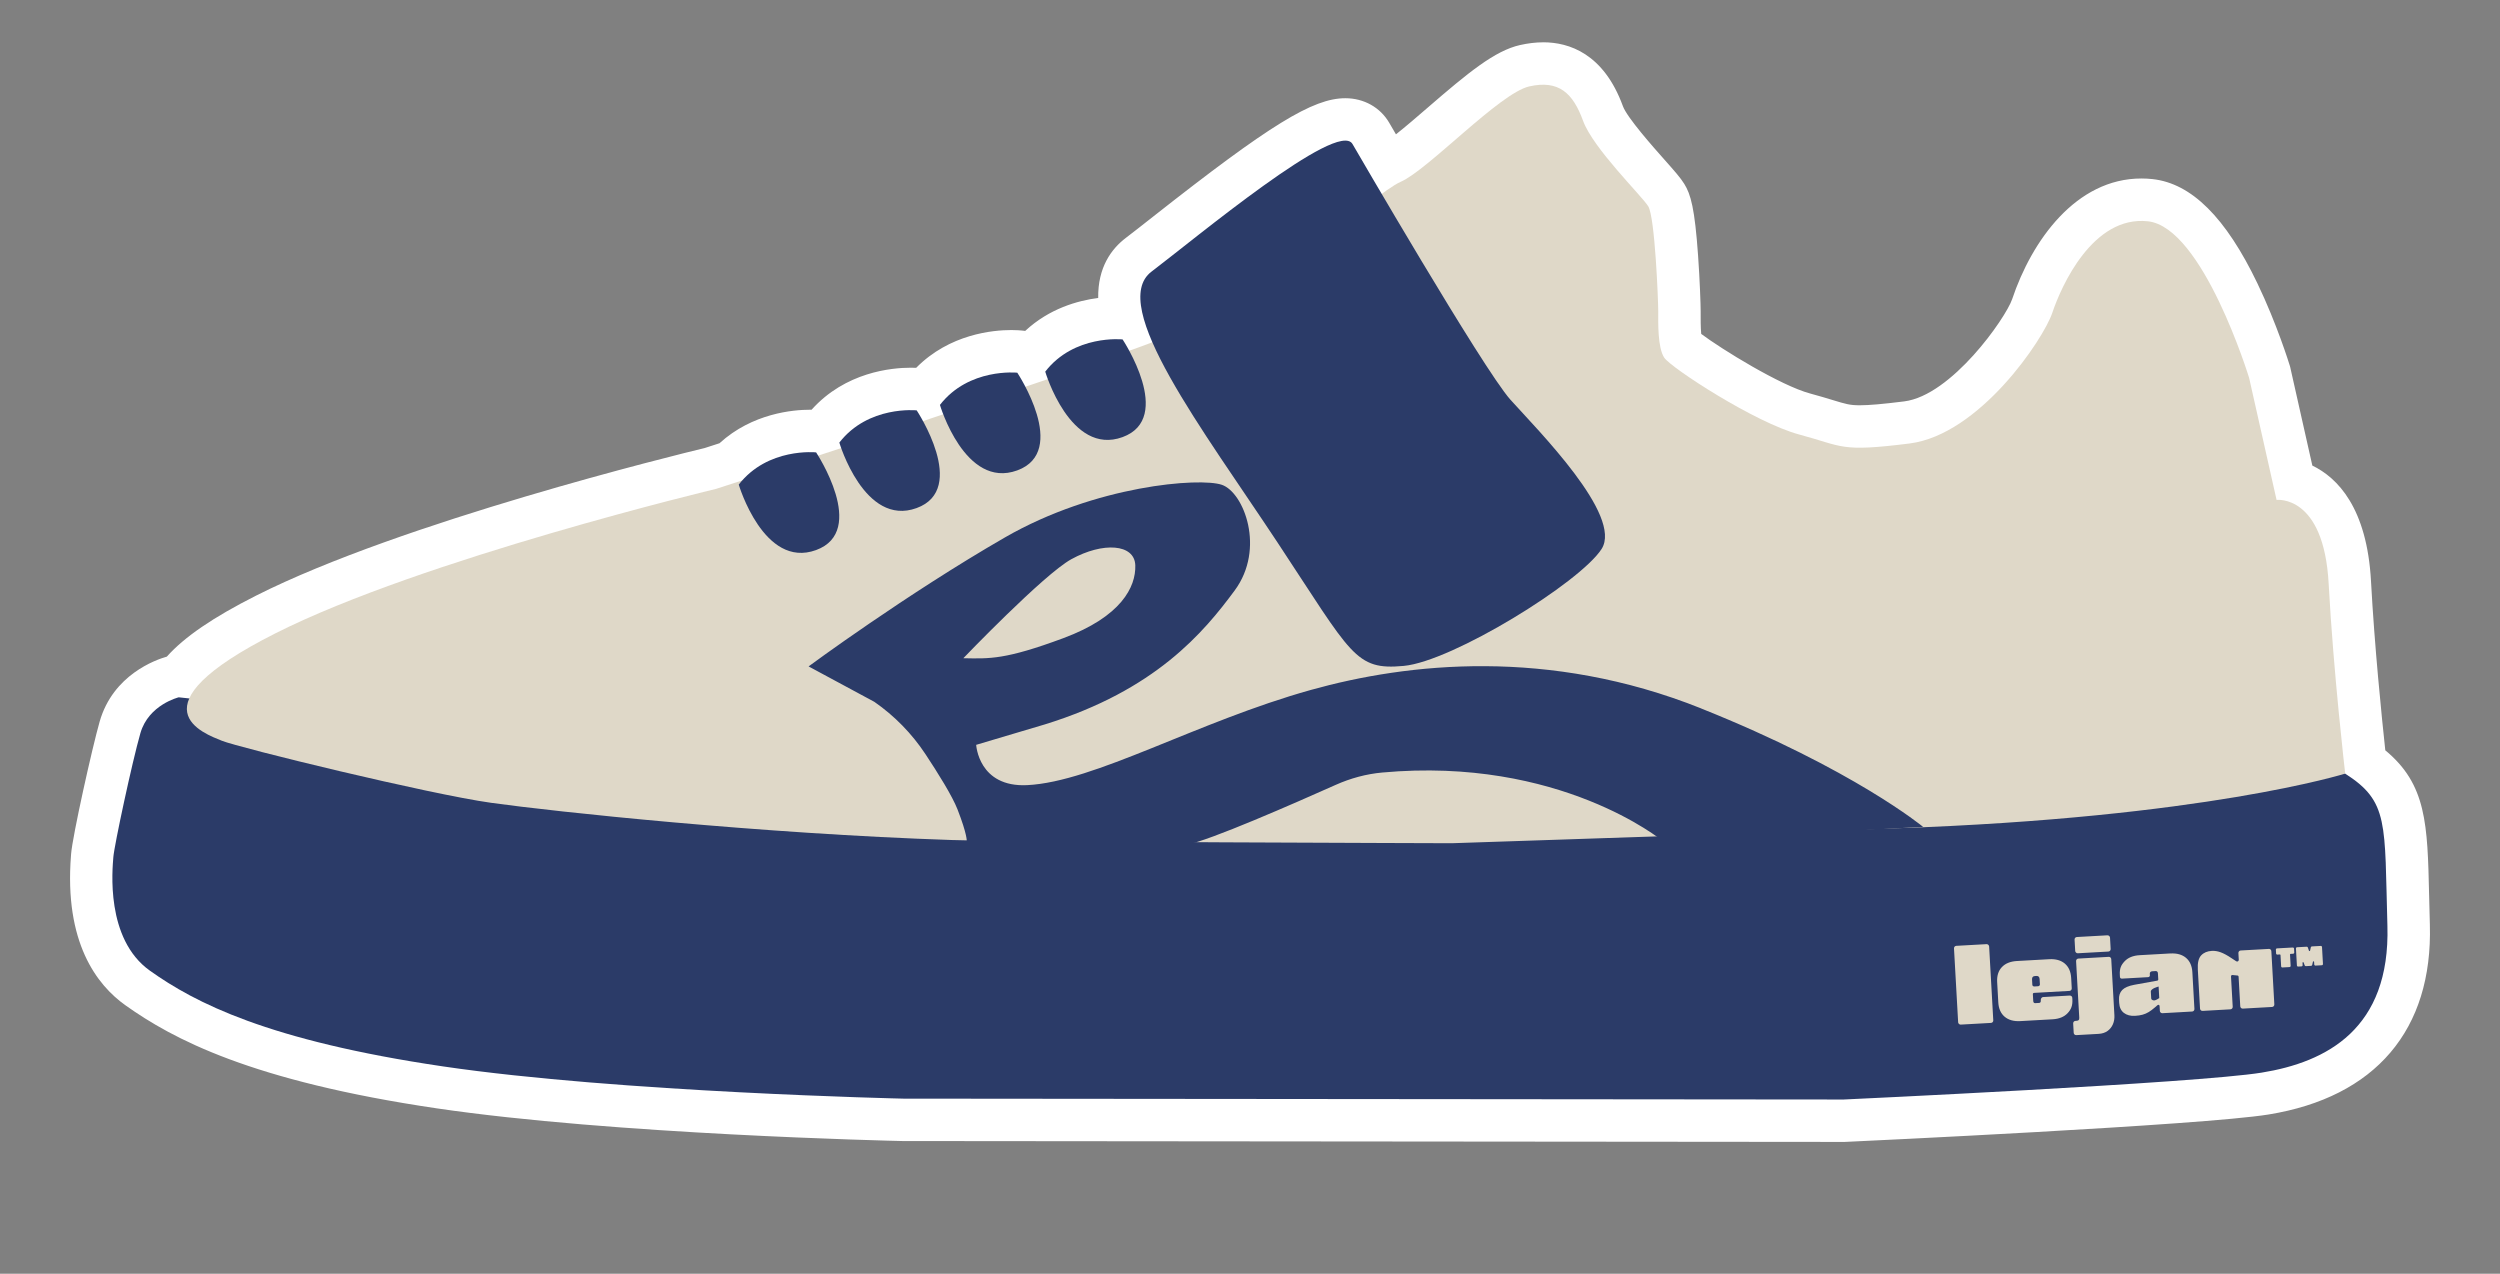 <svg viewBox="0 0 1080 550.26" xmlns="http://www.w3.org/2000/svg" data-name="Capa 1" id="Capa_1">
  <rect x="0" y="0" width="1080" height="550.26" fill="#808080" stroke="none"/>
  <defs>
    <style>
      .cls-1 {
        fill: #2b3b68;
      }

      .cls-2 {
        fill: #fff;
      }

      .cls-3 {
        fill: #dfd8c8;
      }
    </style>
  </defs>
  <g>
    <path d="M390.26,483.77c-1.43-.03-124.61-2.88-200.17-14.02-78.49-11.58-111.02-29.03-130.6-42.94-10.44-7.42-22.33-23.25-19.7-56.55l.05-.61c.43-5.92,8.51-43.23,12.02-55.45,3.95-13.78,16.47-20.24,23.24-21.88l1.55-.38.4.04c6.41-8.3,18.63-16.87,37.68-26.5,62.69-31.69,183.25-60.98,192.16-63.12l8.73-2.83c12.11-12.05,27.93-13.39,34.39-13.38,2,0,3.29.13,3.53.15l1.18.12.65-.85c12.3-15.88,30.73-17.58,38.08-17.58,2.01,0,3.31.13,3.55.15l2.53.27c12.29-15.06,30.16-16.7,37.37-16.69,2.01,0,3.31.13,3.55.16l4.29.46.74,1.12c12.27-14.53,29.78-16.13,36.9-16.12.85,0,1.58.02,2.15.05-2.09-9.24-1.98-20.27,7.41-27.38,3.03-2.29,7.14-5.53,11.94-9.31,41.41-32.6,64.74-49.15,77.32-49.14,4.77,0,8.78,2.19,11,6,.01.03,3.01,5.19,7.76,13.29.52-.27,1.01-.51,1.47-.71,3.99-1.75,13.61-10.06,21.33-16.74,16.48-14.25,27.13-23.05,35.88-25.03,2.82-.64,5.53-.96,8.03-.96,17.96.02,23.89,16.26,25.84,21.6,2.41,6.61,13.17,18.7,19.61,25.93,4.22,4.74,6.47,7.3,7.72,9.3,5.13,8.23,5.71,49.8,5.71,50.21v1.22c-.05,8.62.49,12.15,1.01,13.56,5.49,5.14,36.95,25.29,53.13,29.61,3.77,1.01,6.76,1.92,9.35,2.71,5.99,1.83,8.72,2.66,14.4,2.67,4.43,0,10.7-.54,20.36-1.75,25.99-3.27,51.26-41.64,54.16-50.31,2.57-7.67,16.9-45.94,47.19-45.91,1.24,0,2.51.07,3.76.21,28.38,3.07,47.88,62.24,51.51,74.07l.1.33,10.56,46.98c8.82,2.73,22.37,12.11,24.08,43.77,1.68,31.08,5.34,65.62,6.64,77.35,17.43,12.63,17.73,25.87,18.46,57.92.09,3.91.19,8.16.32,12.8.81,28.46-9.3,64.17-62.05,72.71-28.32,4.58-175.35,11.43-181.59,11.71h-.22s-406.43-.37-406.43-.37Z" class="cls-2"></path>
    <path d="M666.65,36.6c8.83,0,13.63,5.7,17.24,15.58,4.35,11.92,25.26,32.29,28.16,36.94,2.9,4.65,4.32,40.7,4.32,45.35,0,4.65-.31,15.7,2.6,20.06,2.9,4.36,39.2,28.07,58.33,33.19,12.75,3.41,16.25,5.68,26.1,5.69,4.93,0,11.45-.56,21.51-1.82,30.19-3.8,57.87-45.02,61.7-56.49,3.69-11.02,16.4-39.68,38.49-39.66.91,0,1.84.05,2.79.15,23.81,2.57,43.73,67.64,43.73,67.64l11.86,52.73s.28-.03.77-.03c3.74,0,19.88,2.01,21.73,36.19,2.09,38.69,7.15,82.07,7.15,82.07,18.96,12.1,16.98,21.29,18.25,65.77,1.27,44.48-26.22,58.85-54.35,63.4-28.13,4.55-180.55,11.61-180.55,11.61l-406.21-.38s-122.97-2.73-198.84-13.92c-75.87-11.19-107.25-27.57-126.63-41.34-19.38-13.77-16.18-44.09-15.82-49.03.36-4.94,8.15-41.25,11.69-53.58,3.54-12.34,16.59-15.5,16.59-15.5l4.52.48c3.03-6.85,13.21-15.98,37.08-28.04,63.52-32.1,190.51-62.47,190.51-62.47,0,0,4.16-1.34,11.28-3.66,9.8-11.01,23.66-12.22,29.34-12.22,1.62,0,2.57.1,2.57.1,0,0,.34.52.89,1.42,3.21-1.05,6.53-2.14,9.95-3.26-.54-1.49-.8-2.39-.8-2.39,9.82-12.68,24.84-14.03,30.83-14.02,1.63,0,2.59.1,2.59.1,0,0,1.19,1.79,2.74,4.64,2.9-.96,5.82-1.93,8.74-2.91-.96-2.46-1.44-4.08-1.44-4.08,9.82-12.68,24.84-14.03,30.82-14.02,1.63,0,2.59.1,2.59.1,0,0,1.59,2.41,3.51,6.08,3.28-1.11,6.51-2.21,9.69-3.3-.75-1.99-1.12-3.25-1.12-3.25,9.82-12.68,24.84-14.03,30.82-14.02,1.63,0,2.59.1,2.59.1,0,0,1.26,1.91,2.89,4.91,3.59-1.29,6.94-2.5,9.99-3.63-6.18-14.17-7.53-25.15-.37-30.57,17.3-13.1,69.5-56.6,83.72-56.59,1.46,0,2.52.46,3.1,1.46,0,0,5.14,8.86,12.63,21.58,3.49-2.55,6.28-4.39,8.19-5.23,11.92-5.22,42.77-38.33,55.56-41.22,2.19-.5,4.18-.73,6-.73M666.67,18.28h0c-3.19,0-6.57.4-10.06,1.19-10.84,2.45-22.29,11.85-39.85,27.03-4.08,3.53-9.51,8.22-13.71,11.53-1.85-3.18-2.91-5-2.92-5.01-3.87-6.64-10.94-10.58-18.93-10.59h0c-14-.01-32.62,11.45-82.98,51.09-4.77,3.75-8.88,6.99-11.81,9.21-6.28,4.76-12.18,12.75-11.99,25.99-8.82,1.13-21.11,4.55-31.53,14.23l-1.47-.16c-.58-.06-2.17-.2-4.51-.21-7.91,0-26.67,1.68-41.13,16.32-.66-.03-1.44-.05-2.33-.05-8.23,0-28.21,1.82-42.85,18.15-.19,0-.38,0-.58,0-7.35,0-24.95,1.48-39.2,14.48-3.17,1.03-5.37,1.74-6.4,2.07-11.38,2.74-130.91,31.98-193.82,63.77-18.46,9.33-30.89,17.78-38.53,26.34-4.7,1.33-23.2,7.77-29.01,28.03-3.18,11.09-11.8,49.74-12.35,57.31l-.04.55c-2.97,37.58,11.16,55.95,23.53,64.74,20.41,14.5,54.16,32.67,134.57,44.53,76.12,11.23,196.04,14,201.11,14.11h.19s.19,0,.19,0l406.21.38h.43s.43-.02.43-.02c6.27-.29,153.8-7.16,182.63-11.82,46.27-7.49,71.03-36.61,69.74-82.01-.13-4.62-.23-8.85-.32-12.75-.7-30.72-1.09-47.83-18.93-62.57-1.53-14.19-4.66-45.02-6.17-72.99-1.72-31.82-14.5-44.78-25.35-50.02l-9.42-41.91-.15-.68-.2-.67c-.22-.72-5.48-17.79-13.94-35.42-13.68-28.52-28.51-43.26-45.35-45.08-1.57-.17-3.17-.26-4.74-.26-28.34-.03-47.45,26.93-55.89,52.17-2.87,8.27-26.18,41.55-46.61,44.12-9.26,1.16-15.18,1.68-19.21,1.68-4.31,0-6.03-.53-11.73-2.27-2.54-.77-5.7-1.74-9.65-2.8-12.89-3.45-38.41-19.23-47.11-25.76-.27-2.83-.25-6.91-.24-8.51v-1.26c0-2.81-.37-13.53-1.11-23.98-1.44-20.49-3.15-26.54-5.98-31.08-1.65-2.64-3.97-5.28-8.65-10.55-4.38-4.93-16.03-18.02-17.84-22.98-8.32-22.81-23.32-27.61-34.44-27.62h0Z" class="cls-2"></path>
  </g>
  <g>
    <path d="M77.24,301.23s-13.05,3.16-16.59,15.5c-3.54,12.34-11.33,48.65-11.69,53.59-.36,4.94-3.56,35.26,15.82,49.03,19.38,13.77,50.76,30.15,126.63,41.34,75.87,11.19,198.84,13.92,198.84,13.92l406.21.38s152.42-7.05,180.55-11.61c28.13-4.55,55.62-18.92,54.35-63.4-1.27-44.48.71-53.67-18.25-65.77-18.96-12.1-394.3,24.98-394.3,24.98l-541.58-57.95Z" class="cls-1"></path>
    <path d="M411.55,362.9c-83.01-2.73-172.07-12.27-199.21-16.06-27.14-3.78-109.41-23.91-116.5-26.84-7.1-2.93-40.5-14.24,23.01-46.34,63.52-32.1,190.51-62.47,190.51-62.47,0,0,165.09-53.29,201.24-68.23,36.15-14.93,82.56-59.19,94.48-64.41,11.92-5.22,42.77-38.33,55.56-41.22,12.79-2.89,18.89,2.92,23.24,14.85,4.35,11.92,25.26,32.29,28.16,36.94s4.32,40.7,4.32,45.35c0,4.65-.31,15.7,2.6,20.06,2.9,4.36,39.2,28.07,58.33,33.19s17.43,7.67,47.62,3.87c30.19-3.8,57.87-45.01,61.7-56.49,3.84-11.48,17.47-42.08,41.28-39.5,23.81,2.57,43.73,67.64,43.73,67.64l11.86,52.73s20.41-2.53,22.5,36.16c2.09,38.69,7.15,82.07,7.15,82.07,0,0-60.83,19.09-194.32,23.63-133.48,4.54-191.65,6.45-191.65,6.45,0,0-191.33-.58-215.61-1.38Z" class="cls-3"></path>
    <path d="M584.27,62.2s56.44,97.33,68.25,110.49c11.82,13.16,48.59,50,39.38,64.45-9.22,14.45-64.46,48.58-85.49,50.53-21.03,1.95-22.34-4.62-54.5-53.29-32.16-48.67-73.52-102.6-54.45-117.05,19.07-14.44,80.57-65.84,86.81-55.13Z" class="cls-1"></path>
    <path d="M362.59,191.19s10.79,36.53,33.38,28.3c22.58-8.24.04-42.21.04-42.21,0,0-20.92-2.22-33.42,13.92Z" class="cls-1"></path>
    <path d="M319.14,209.34s10.79,36.53,33.38,28.3c22.58-8.24.04-42.21.04-42.21,0,0-20.92-2.22-33.42,13.92Z" class="cls-1"></path>
    <path d="M406.05,174.92s10.79,36.53,33.38,28.3c22.58-8.24.04-42.21.04-42.21,0,0-20.92-2.22-33.42,13.92Z" class="cls-1"></path>
    <path d="M451.54,160.54s10.79,36.53,33.38,28.3c22.58-8.24.04-42.21.04-42.21,0,0-20.92-2.22-33.42,13.92Z" class="cls-1"></path>
    <path d="M734.91,306.04c-65.84-26.31-126.69-19.7-168.61-7.99-49.32,13.77-93.48,39.71-122.56,41.13-21.05,1.03-22.03-17.41-22.03-17.41l29.68-8.83c47.74-14.75,68.61-39.73,81.99-57.85,13.38-18.12,3.93-42.41-5.53-45.65-9.45-3.24-54.55.17-93.7,22.72-42.59,24.53-84.84,55.73-84.84,55.73l28.4,15.3c8.73,6.06,16.22,13.73,22.09,22.6,5.43,8.21,11.59,18.09,13.83,23.83,4.32,11.09,4.01,13.82,4.01,13.82,0,0,80.14,3.79,95.27,1.36,9.15-1.47,46.7-17.95,64.12-25.74,6.38-2.85,13.16-4.7,20.11-5.33,76.69-7,121.01,29.48,121.01,29.48l112.64-5.99s-30.05-24.85-95.89-51.16ZM416.16,284.35s34.69-36.17,46.63-42.76c13.7-7.56,27.38-6.67,27.66,2.65.28,9.32-6.08,22.17-31.13,31.46-25.05,9.29-31.7,8.88-43.16,8.65Z" class="cls-1"></path>
  </g>
  <g>
    <rect transform="translate(-22.5 48.48) rotate(-3.21)" ry="1.04" rx="1.04" height="34.08" width="15.2" y="408.14" x="845.04" class="cls-3"></rect>
    <path d="M895.23,431.06c-.03-.57-.52-1.01-1.1-.98l-11.54.65c-.57.03-1,.71-.97,1.29v.2c.05.67-.2,1.02-.74,1.05l-1.65.09c-.54.03-.83-.29-.87-.96l-.16-2.92c-.02-.29.2-.53.49-.55l15.33-.86c.57-.03,1.01-.52.98-1.1l-.25-4.51c-.15-2.7-1.07-4.77-2.74-6.19-1.68-1.42-3.93-2.05-6.76-1.89l-13.93.78c-2.83.16-5,1.04-6.51,2.64-1.51,1.6-2.18,3.75-2.03,6.46l.49,8.78c.15,2.7,1.07,4.77,2.74,6.19,1.68,1.42,3.93,2.05,6.76,1.89l13.93-.78c2.83-.16,5-1.04,6.51-2.64,1.51-1.6,2.21-3.3,2.06-6l-.04-.63ZM877.84,423.15c-.05-.95.36-1.45,1.25-1.5l.62-.04c.88-.05,1.35.4,1.4,1.35l.13,2.31c.02.41-.34.76-.81.79l-1.57.09c-.47.03-.87-.28-.89-.69l-.13-2.31Z" class="cls-3"></path>
    <path d="M910.94,413.36l-13.09.74c-.57.03-1.01.52-.98,1.1l1.37,24.44c.03.51-.06.86-.25,1.04-.2.19-.55.29-1.06.32l-.34.02c-.57.03-1.01.52-.98,1.1l.23,4.07c.03.57.52,1.01,1.1.98l9.65-.54c1.53-.09,2.81-.5,3.86-1.25,1.04-.74,1.82-1.71,2.33-2.91.51-1.19.72-2.49.64-3.89l-1.36-24.25c-.03-.57-.52-1.01-1.1-.98Z" class="cls-3"></path>
    <rect transform="translate(-21.45 51.33) rotate(-3.21)" ry="1.04" rx="1.04" height="7.03" width="15.34" y="404.35" x="896.37" class="cls-3"></rect>
    <path d="M937.61,411.89l-13.27.75c-2.83.16-5,1.04-6.51,2.64-1.51,1.6-2.21,3.11-2.06,5.81l.05.96c.02.42.38.74.8.72l11.41-.64c.42-.02.74-.38.72-.8l-.04-.68c-.04-.67.5-1.03,1.01-1.06l1.53-.09c.51-.03.93.28.97.95l.15,2.65c.01.26-.17.49-.43.54l-9.99,1.8c-2.43.46-4.15,1.21-5.16,2.25-1.01,1.05-1.47,2.46-1.37,4.24l.07,1.31c.11,1.94.79,3.39,2.04,4.34,1.25.95,2.85,1.37,4.79,1.26,1.27-.07,2.37-.24,3.3-.5.93-.26,1.81-.64,2.64-1.15.83-.51,1.72-1.17,2.66-1.99l1.16-1c.33-.28.84-.07.86.37l.12,2.15c.03.57.52,1.01,1.1.98l12.85-.72c.57-.03,1.01-.52.98-1.1l-.89-15.9c-.15-2.7-1.07-4.77-2.74-6.19-1.68-1.42-3.93-2.05-6.76-1.89ZM932.59,427.46l.21,3.7s-1.43.98-2.09,1.02c-.42.02-1.35-.12-1.39-.9l-.16-2.87c-.16-1.36,3.36-2.23,3.36-2.23l.07,1.29Z" class="cls-3"></path>
    <path d="M980.13,409.93l-12.16.68c-.57.03-1.01.52-.98,1.1l.16,2.93c.03.58-.61.95-1.1.63l-2.02-1.33c-1.79-1.21-3.35-2.05-4.67-2.54-1.32-.48-2.6-.69-3.84-.62-1.97.11-3.52.76-4.63,1.96-1.11,1.2-1.59,3.22-1.43,6.09l.95,16.9c.03.57.52,1.01,1.1.98l12.04-.68c.57-.03,1.01-.52.98-1.1l-.73-12.99c-.03-.48.22-.72.54-.74.19-.01,1.81.18,2.28.23.13.01.25.07.33.17.07.08.11.19.12.3l.72,12.84c.03.57.52,1.01,1.1.98l12.64-.71c.57-.03,1.01-.52.98-1.1l-1.29-23.02c-.03-.57-.52-1.01-1.1-.98Z" class="cls-3"></path>
    <path d="M990.48,409.32l-6.81.38c-.29.02-.51.26-.49.55l.09,1.65c.02.29.26.51.55.49l1.09-.06c.14,0,.27.1.27.25l.27,4.88c.02.29.26.51.55.49l3.07-.17c.29-.02.51-.26.49-.55l-.27-4.88c0-.14.1-.27.25-.27l1.09-.06c.29-.02.51-.26.49-.55l-.09-1.65c-.02-.29-.26-.51-.55-.49Z" class="cls-3"></path>
    <path d="M1002.57,408.64l-3.83.21c-.23.01-.43.18-.48.41l-.3,1.4c-.06.26-.42.28-.5.03l-.46-1.36c-.07-.22-.29-.37-.52-.35l-4.14.23c-.29.02-.51.26-.49.55l.41,7.31c.02.29.26.51.55.49l1.44-.08c.29-.02.51-.26.49-.55l-.06-1c-.02-.3.41-.39.51-.1l.42,1.2c.08.22.29.36.52.35l2.27-.13c.23-.01.43-.18.48-.41l.3-1.35c.07-.3.5-.26.51.04l.06,1.12c.02.29.26.51.55.49l2.73-.15c.29-.02.51-.26.49-.55l-.41-7.31c-.02-.29-.26-.51-.55-.49Z" class="cls-3"></path>
  </g>
</svg>